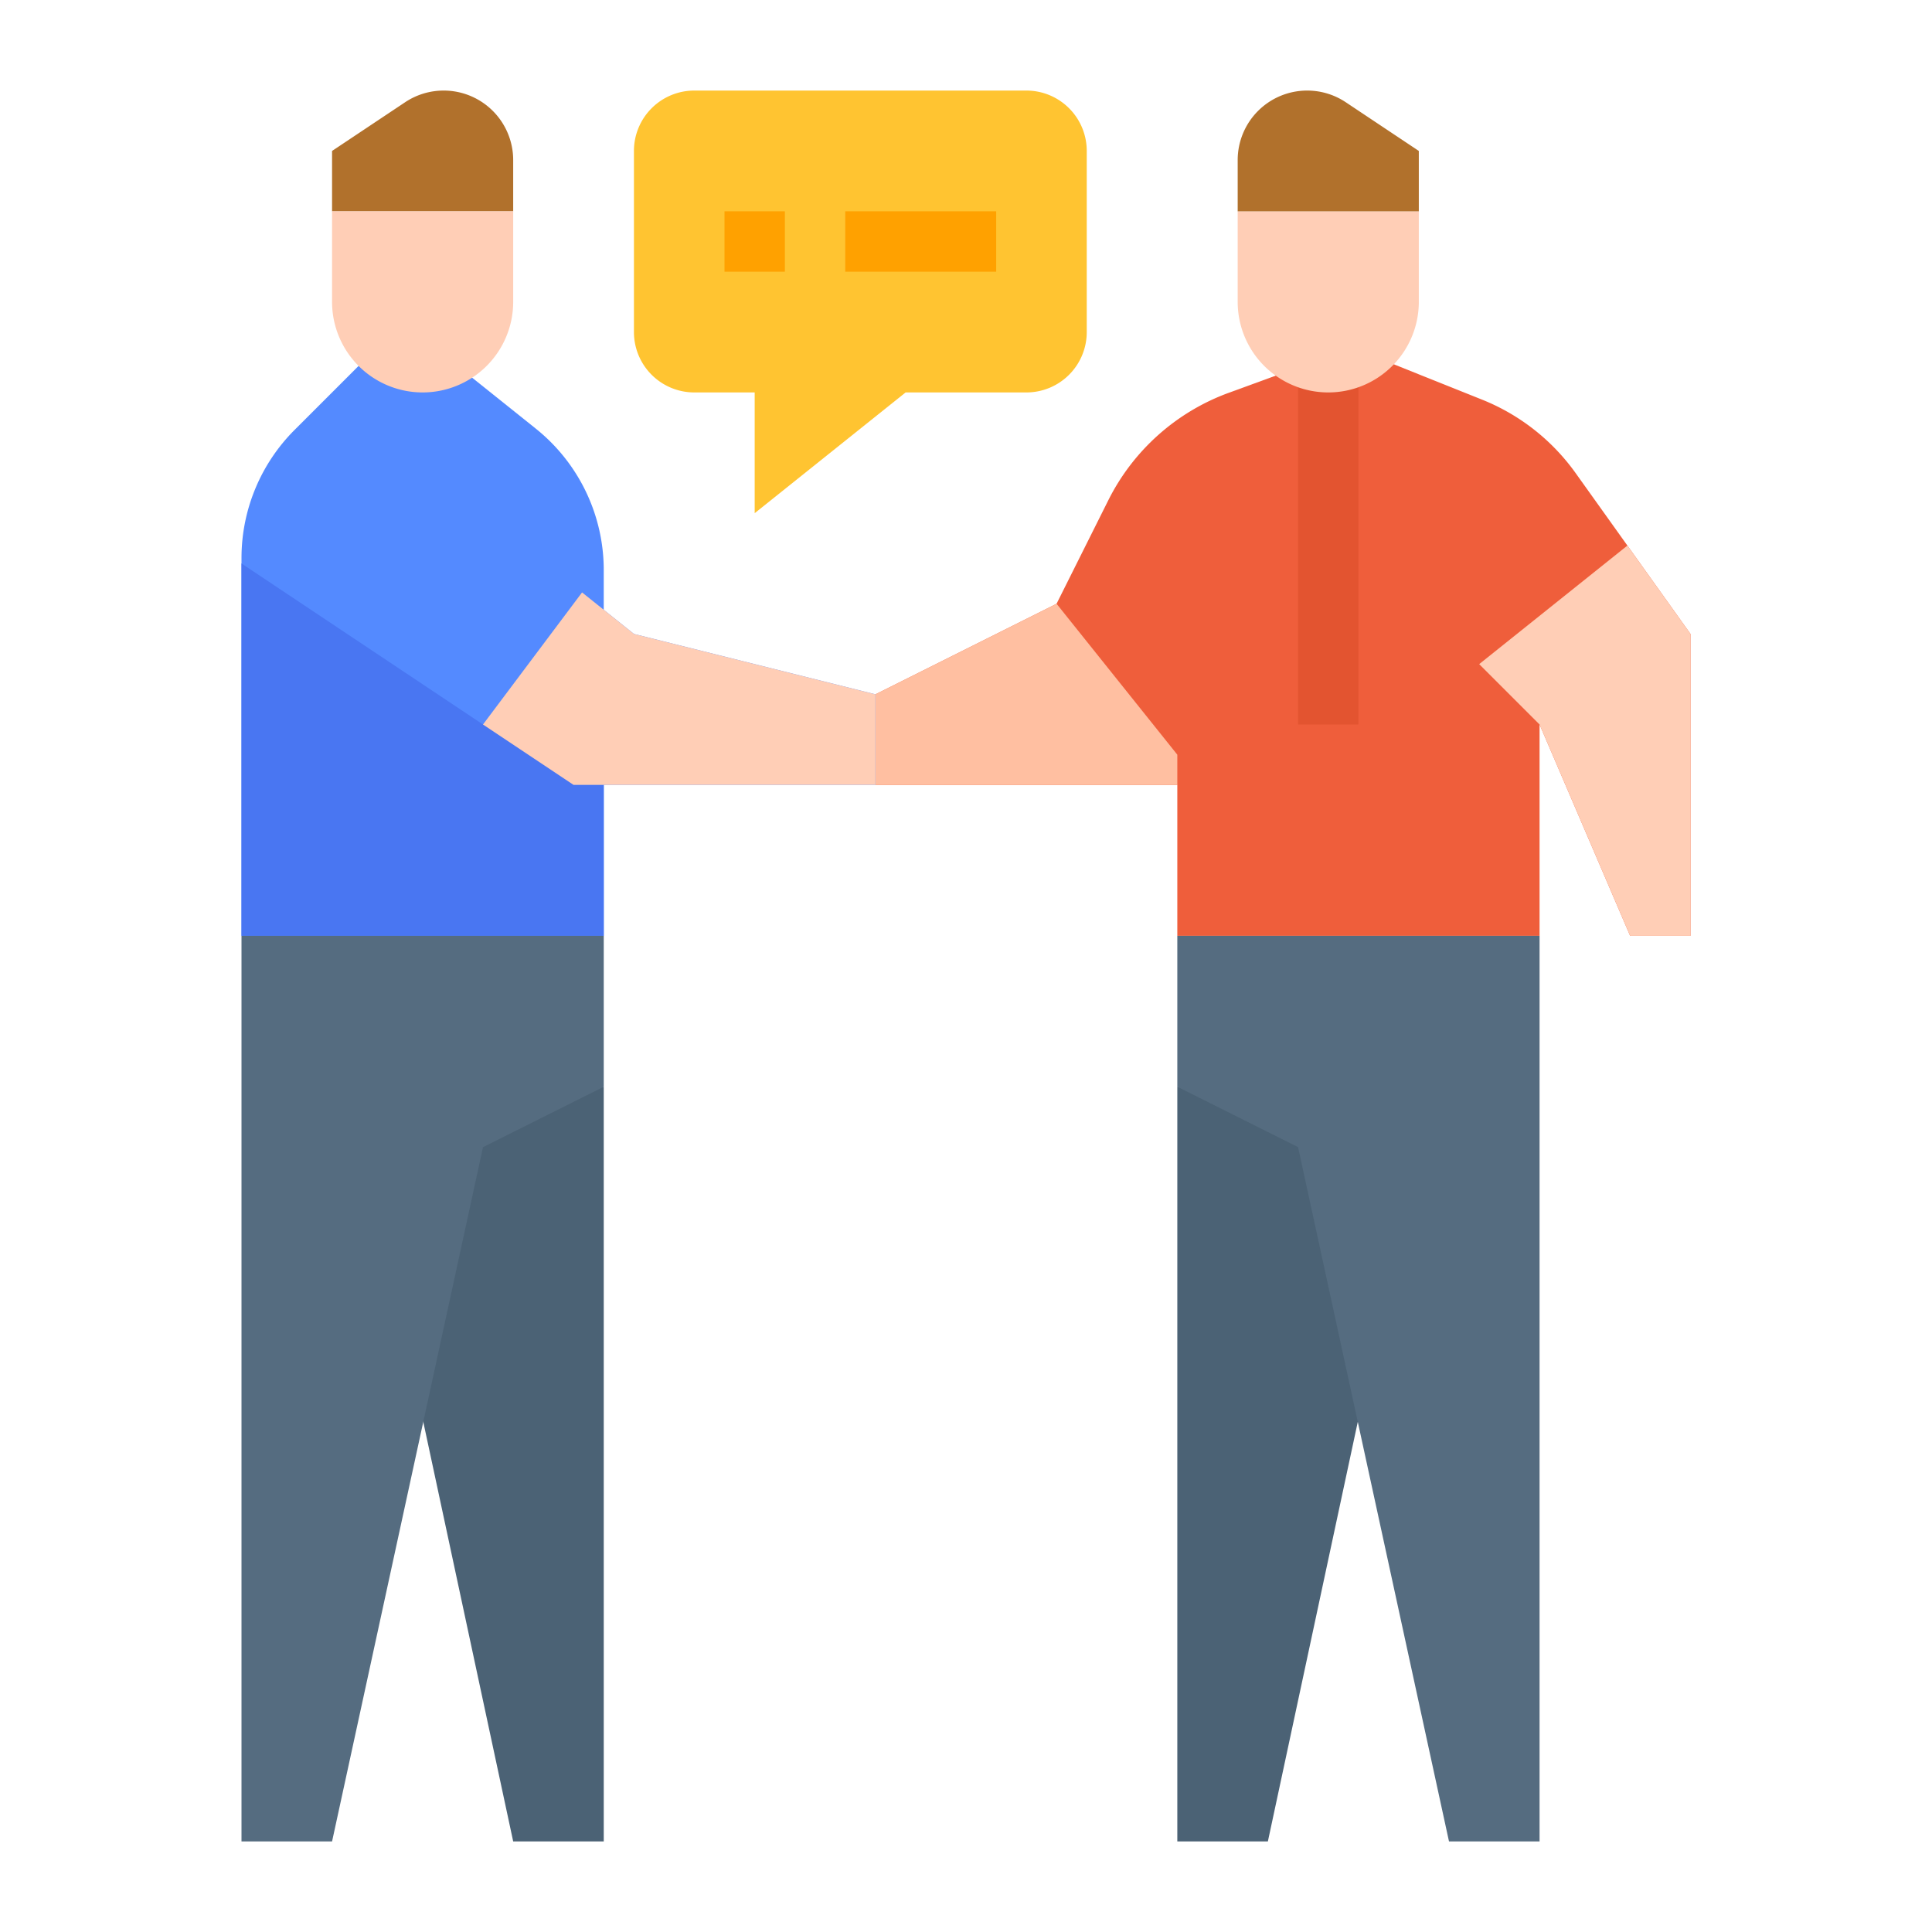 <svg xmlns="http://www.w3.org/2000/svg" id="flat" height="512" viewBox="0 0 512 512" width="512"><path d="m160 288v200h-24l-24-112v-88z" fill="#4b6275"></path><path d="m160 160v-8.93a48 48 0 0 0 -18.015-37.482l-21.985-17.588h-24l-17.941 17.941a48 48 0 0 0 -14.059 33.941v100.118h96z" fill="#548aff"></path><path d="m408 192 24 56h16v-80l-16.72-23.42-13.74-19.23a56.034 56.034 0 0 0 -24.77-19.44l-24.77-9.91h-20.2l-22.179 8.102a57.89 57.89 0 0 0 -31.915 28.486l-13.706 27.412-48 24v24h80v40h96z" fill="#ef5e3b"></path><path d="m280 160 32 40v8h-80v-24z" fill="#ffbfa1"></path><path d="m448 168v80h-16l-24-56-16-16 39.28-31.42z" fill="#ffceb6"></path><path d="m168 40v48a16 16 0 0 0 16 16h16v32l40-32h32a16 16 0 0 0 16-16v-48a16 16 0 0 0 -16-16h-88a16 16 0 0 0 -16 16z" fill="#ffc431"></path><path d="m192 56h16v16h-16z" fill="#ffa100"></path><path d="m224 56h40v16h-40z" fill="#ffa100"></path><path d="m344 96h16v96h-16z" fill="#e35430"></path><path d="m136 56v-13.578a18.422 18.422 0 0 0 -18.422-18.422 18.422 18.422 0 0 0 -10.219 3.094l-19.359 12.906v16z" fill="#b1712c"></path><path d="m88 56v24a24 24 0 0 0 24 24 24 24 0 0 0 24-24v-24z" fill="#ffceb6"></path><path d="m160 192-96-42.67v98.67h96z" fill="#4976f2"></path><path d="m232 184v24h-80l-24-16-64-42.67 64-13.33 40 32z" fill="#548aff"></path><path d="m232 184v24h-80l-24-16 26.25-35 13.75 11z" fill="#ffceb6"></path><path d="m64 248v240h24l40-184 32-16v-40z" fill="#556c80"></path><path d="m376 56v24a24 24 0 0 1 -24 24 24 24 0 0 1 -24-24v-24z" fill="#ffceb6"></path><path d="m328 56v-13.578a18.422 18.422 0 0 1 18.422-18.422 18.422 18.422 0 0 1 10.219 3.094l19.359 12.906v16z" fill="#b1712c"></path><path d="m312 288v200h24l24-112v-88z" fill="#4b6275"></path><path d="m408 248v240h-24l-40-184-32-16v-40z" fill="#556c80"></path></svg>